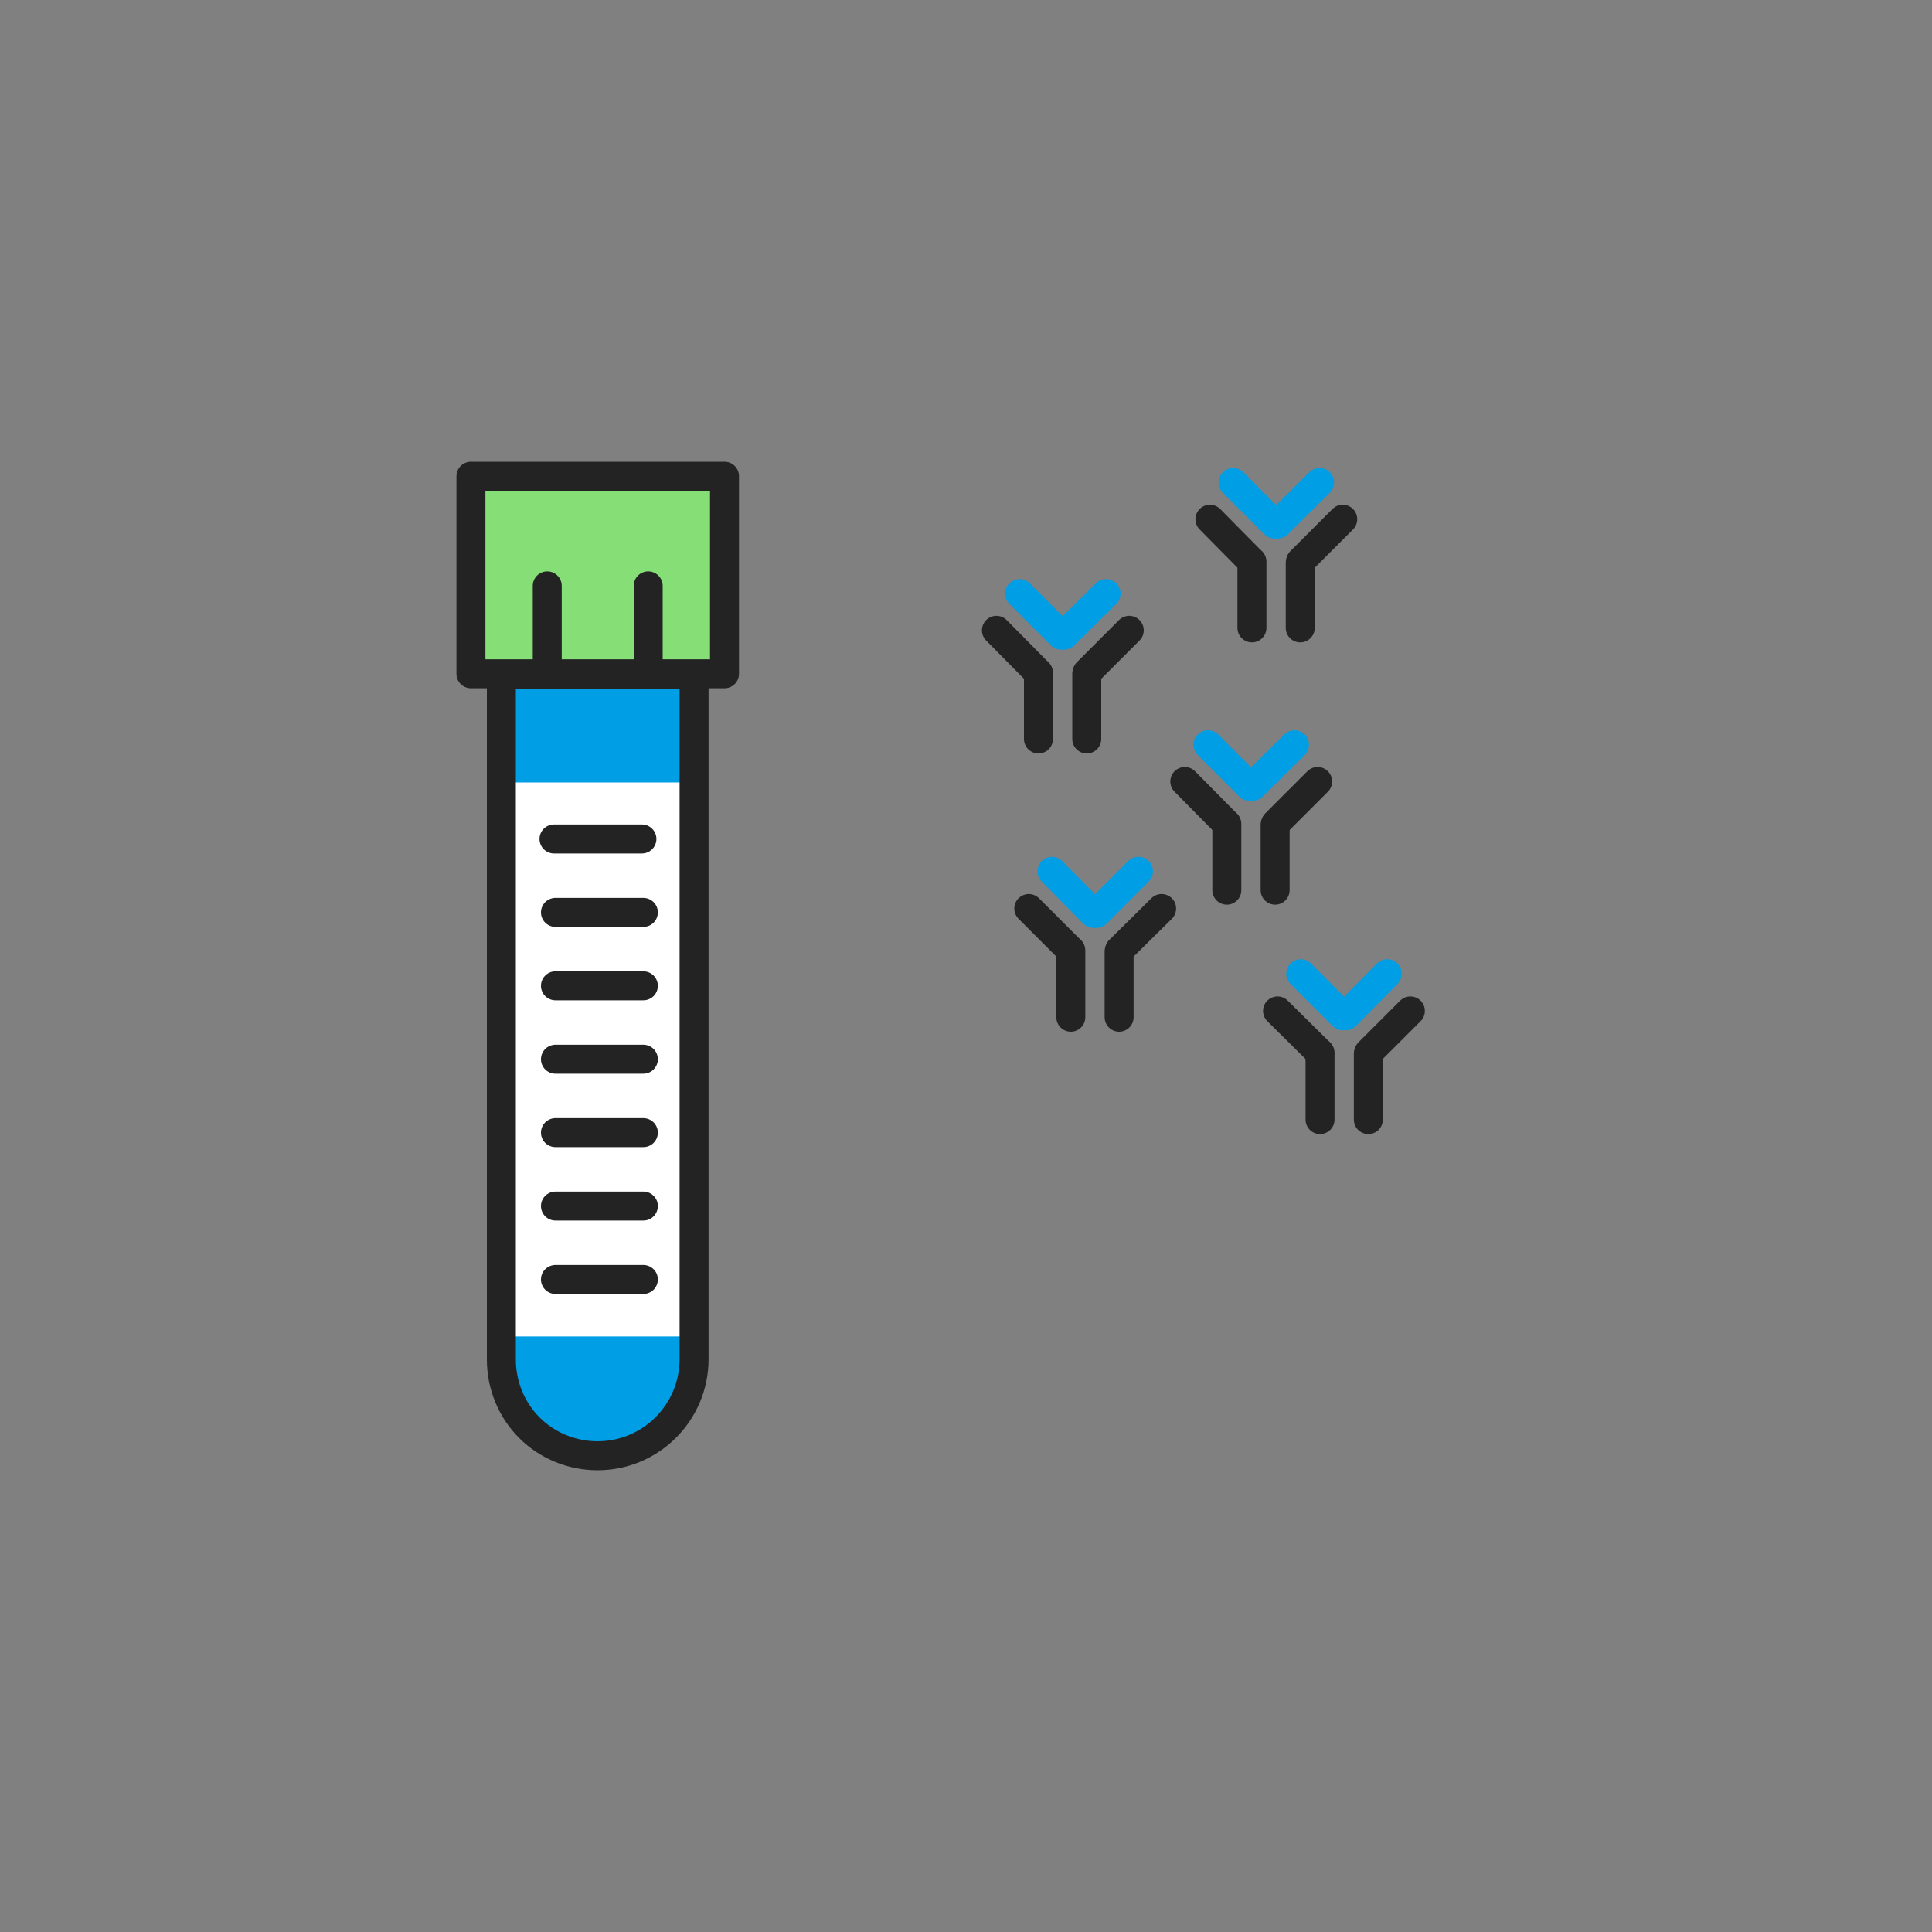 <svg width="400" height="400" viewBox="0 0 400 400" fill="none" xmlns="http://www.w3.org/2000/svg">
<rect x="0" y="0" width="400" height="400" fill="#808080" stroke="none"/>
<path d="M259.2 116.3V130" stroke="#232323" stroke-width="6" stroke-miterlimit="10" stroke-linecap="round" stroke-linejoin="round"/>
<path d="M269.2 116.5V130" stroke="#232323" stroke-width="6" stroke-miterlimit="10" stroke-linecap="round" stroke-linejoin="round"/>
<path d="M250.5 107.5L259.1 116.2" stroke="#232323" stroke-width="6" stroke-miterlimit="10" stroke-linecap="round" stroke-linejoin="round"/>
<path d="M255.3 99.9L263.9 108.5" stroke="#009EE5" stroke-width="6" stroke-miterlimit="10" stroke-linecap="round" stroke-linejoin="round"/>
<path d="M273.2 99.9L264.5 108.5" stroke="#009EE5" stroke-width="6" stroke-miterlimit="10" stroke-linecap="round" stroke-linejoin="round"/>
<path d="M278 107.5L269.3 116.2" stroke="#232323" stroke-width="6" stroke-miterlimit="10" stroke-linecap="round" stroke-linejoin="round"/>
<path d="M215 139.3V153" stroke="#232323" stroke-width="6" stroke-miterlimit="10" stroke-linecap="round" stroke-linejoin="round"/>
<path d="M225 139.5V153" stroke="#232323" stroke-width="6" stroke-miterlimit="10" stroke-linecap="round" stroke-linejoin="round"/>
<path d="M206.3 130.5L214.9 139.2" stroke="#232323" stroke-width="6" stroke-miterlimit="10" stroke-linecap="round" stroke-linejoin="round"/>
<path d="M211.1 122.9L219.7 131.5" stroke="#009EE5" stroke-width="6" stroke-miterlimit="10" stroke-linecap="round" stroke-linejoin="round"/>
<path d="M229 122.9L220.3 131.5" stroke="#009EE5" stroke-width="6" stroke-miterlimit="10" stroke-linecap="round" stroke-linejoin="round"/>
<path d="M233.8 130.5L225.1 139.2" stroke="#232323" stroke-width="6" stroke-miterlimit="10" stroke-linecap="round" stroke-linejoin="round"/>
<path d="M254 170.6V184.3" stroke="#232323" stroke-width="6" stroke-miterlimit="10" stroke-linecap="round" stroke-linejoin="round"/>
<path d="M264 170.8V184.3" stroke="#232323" stroke-width="6" stroke-miterlimit="10" stroke-linecap="round" stroke-linejoin="round"/>
<path d="M245.3 161.8L253.9 170.5" stroke="#232323" stroke-width="6" stroke-miterlimit="10" stroke-linecap="round" stroke-linejoin="round"/>
<path d="M250.1 154.2L258.7 162.8" stroke="#009EE5" stroke-width="6" stroke-miterlimit="10" stroke-linecap="round" stroke-linejoin="round"/>
<path d="M268 154.2L259.3 162.8" stroke="#009EE5" stroke-width="6" stroke-miterlimit="10" stroke-linecap="round" stroke-linejoin="round"/>
<path d="M272.8 161.8L264.1 170.5" stroke="#232323" stroke-width="6" stroke-miterlimit="10" stroke-linecap="round" stroke-linejoin="round"/>
<path d="M273.3 218V231.8" stroke="#232323" stroke-width="6" stroke-miterlimit="10" stroke-linecap="round" stroke-linejoin="round"/>
<path d="M283.3 218.2V231.8" stroke="#232323" stroke-width="6" stroke-miterlimit="10" stroke-linecap="round" stroke-linejoin="round"/>
<path d="M264.5 209.3L273.2 217.9" stroke="#232323" stroke-width="6" stroke-miterlimit="10" stroke-linecap="round" stroke-linejoin="round"/>
<path d="M269.3 201.6L278 210.3" stroke="#009EE5" stroke-width="6" stroke-miterlimit="10" stroke-linecap="round" stroke-linejoin="round"/>
<path d="M287.2 201.6L278.6 210.3" stroke="#009EE5" stroke-width="6" stroke-miterlimit="10" stroke-linecap="round" stroke-linejoin="round"/>
<path d="M292 209.3L283.4 217.9" stroke="#232323" stroke-width="6" stroke-miterlimit="10" stroke-linecap="round" stroke-linejoin="round"/>
<path d="M221.7 196.8V210.6" stroke="#232323" stroke-width="6" stroke-miterlimit="10" stroke-linecap="round" stroke-linejoin="round"/>
<path d="M231.7 197V210.6" stroke="#232323" stroke-width="6" stroke-miterlimit="10" stroke-linecap="round" stroke-linejoin="round"/>
<path d="M213 188.1L221.6 196.7" stroke="#232323" stroke-width="6" stroke-miterlimit="10" stroke-linecap="round" stroke-linejoin="round"/>
<path d="M217.8 180.4L226.4 189.1" stroke="#009EE5" stroke-width="6" stroke-miterlimit="10" stroke-linecap="round" stroke-linejoin="round"/>
<path d="M235.7 180.4L227 189.1" stroke="#009EE5" stroke-width="6" stroke-miterlimit="10" stroke-linecap="round" stroke-linejoin="round"/>
<path d="M240.5 188.1L231.8 196.7" stroke="#232323" stroke-width="6" stroke-miterlimit="10" stroke-linecap="round" stroke-linejoin="round"/>
<path d="M143.7 281.4C143.7 292.4 134.8 301.4 123.7 301.4C112.7 301.4 103.7 292.5 103.7 279.9V139.6H143.6L143.7 281.4Z" fill="#009EE5"/>
<path d="M144 162H104.1V276.7H144V162Z" fill="white"/>
<path d="M150 98.6H97.5V139.5H150V98.6Z" fill="#85DE76" stroke="#232323" stroke-width="6" stroke-miterlimit="10" stroke-linecap="round" stroke-linejoin="round"/>
<path d="M113.3 121.3V139.6" stroke="#232323" stroke-width="6" stroke-miterlimit="10" stroke-linecap="round" stroke-linejoin="round"/>
<path d="M134.2 121.3V139.6" stroke="#232323" stroke-width="6" stroke-miterlimit="10" stroke-linecap="round" stroke-linejoin="round"/>
<path d="M114.7 173.7H132.9" stroke="#232323" stroke-width="6" stroke-miterlimit="10" stroke-linecap="round" stroke-linejoin="round"/>
<path d="M115 188.9H133.2" stroke="#232323" stroke-width="6" stroke-miterlimit="10" stroke-linecap="round" stroke-linejoin="round"/>
<path d="M115 204.1H133.2" stroke="#232323" stroke-width="6" stroke-miterlimit="10" stroke-linecap="round" stroke-linejoin="round"/>
<path d="M115 219.3H133.2" stroke="#232323" stroke-width="6" stroke-miterlimit="10" stroke-linecap="round" stroke-linejoin="round"/>
<path d="M115 234.5H133.2" stroke="#232323" stroke-width="6" stroke-miterlimit="10" stroke-linecap="round" stroke-linejoin="round"/>
<path d="M133.2 249.7H115" stroke="#232323" stroke-width="6" stroke-miterlimit="10" stroke-linecap="round" stroke-linejoin="round"/>
<path d="M115 264.9H133.2" stroke="#232323" stroke-width="6" stroke-miterlimit="10" stroke-linecap="round" stroke-linejoin="round"/>
<path d="M143.7 281.4C143.7 292.4 134.8 301.4 123.7 301.4C118.4 301.4 113.3 299.3 109.6 295.6C105.9 291.9 103.8 286.8 103.8 281.5V139.7H143.7V281.4Z" stroke="#232323" stroke-width="6" stroke-miterlimit="10" stroke-linecap="round" stroke-linejoin="round"/>
</svg>
